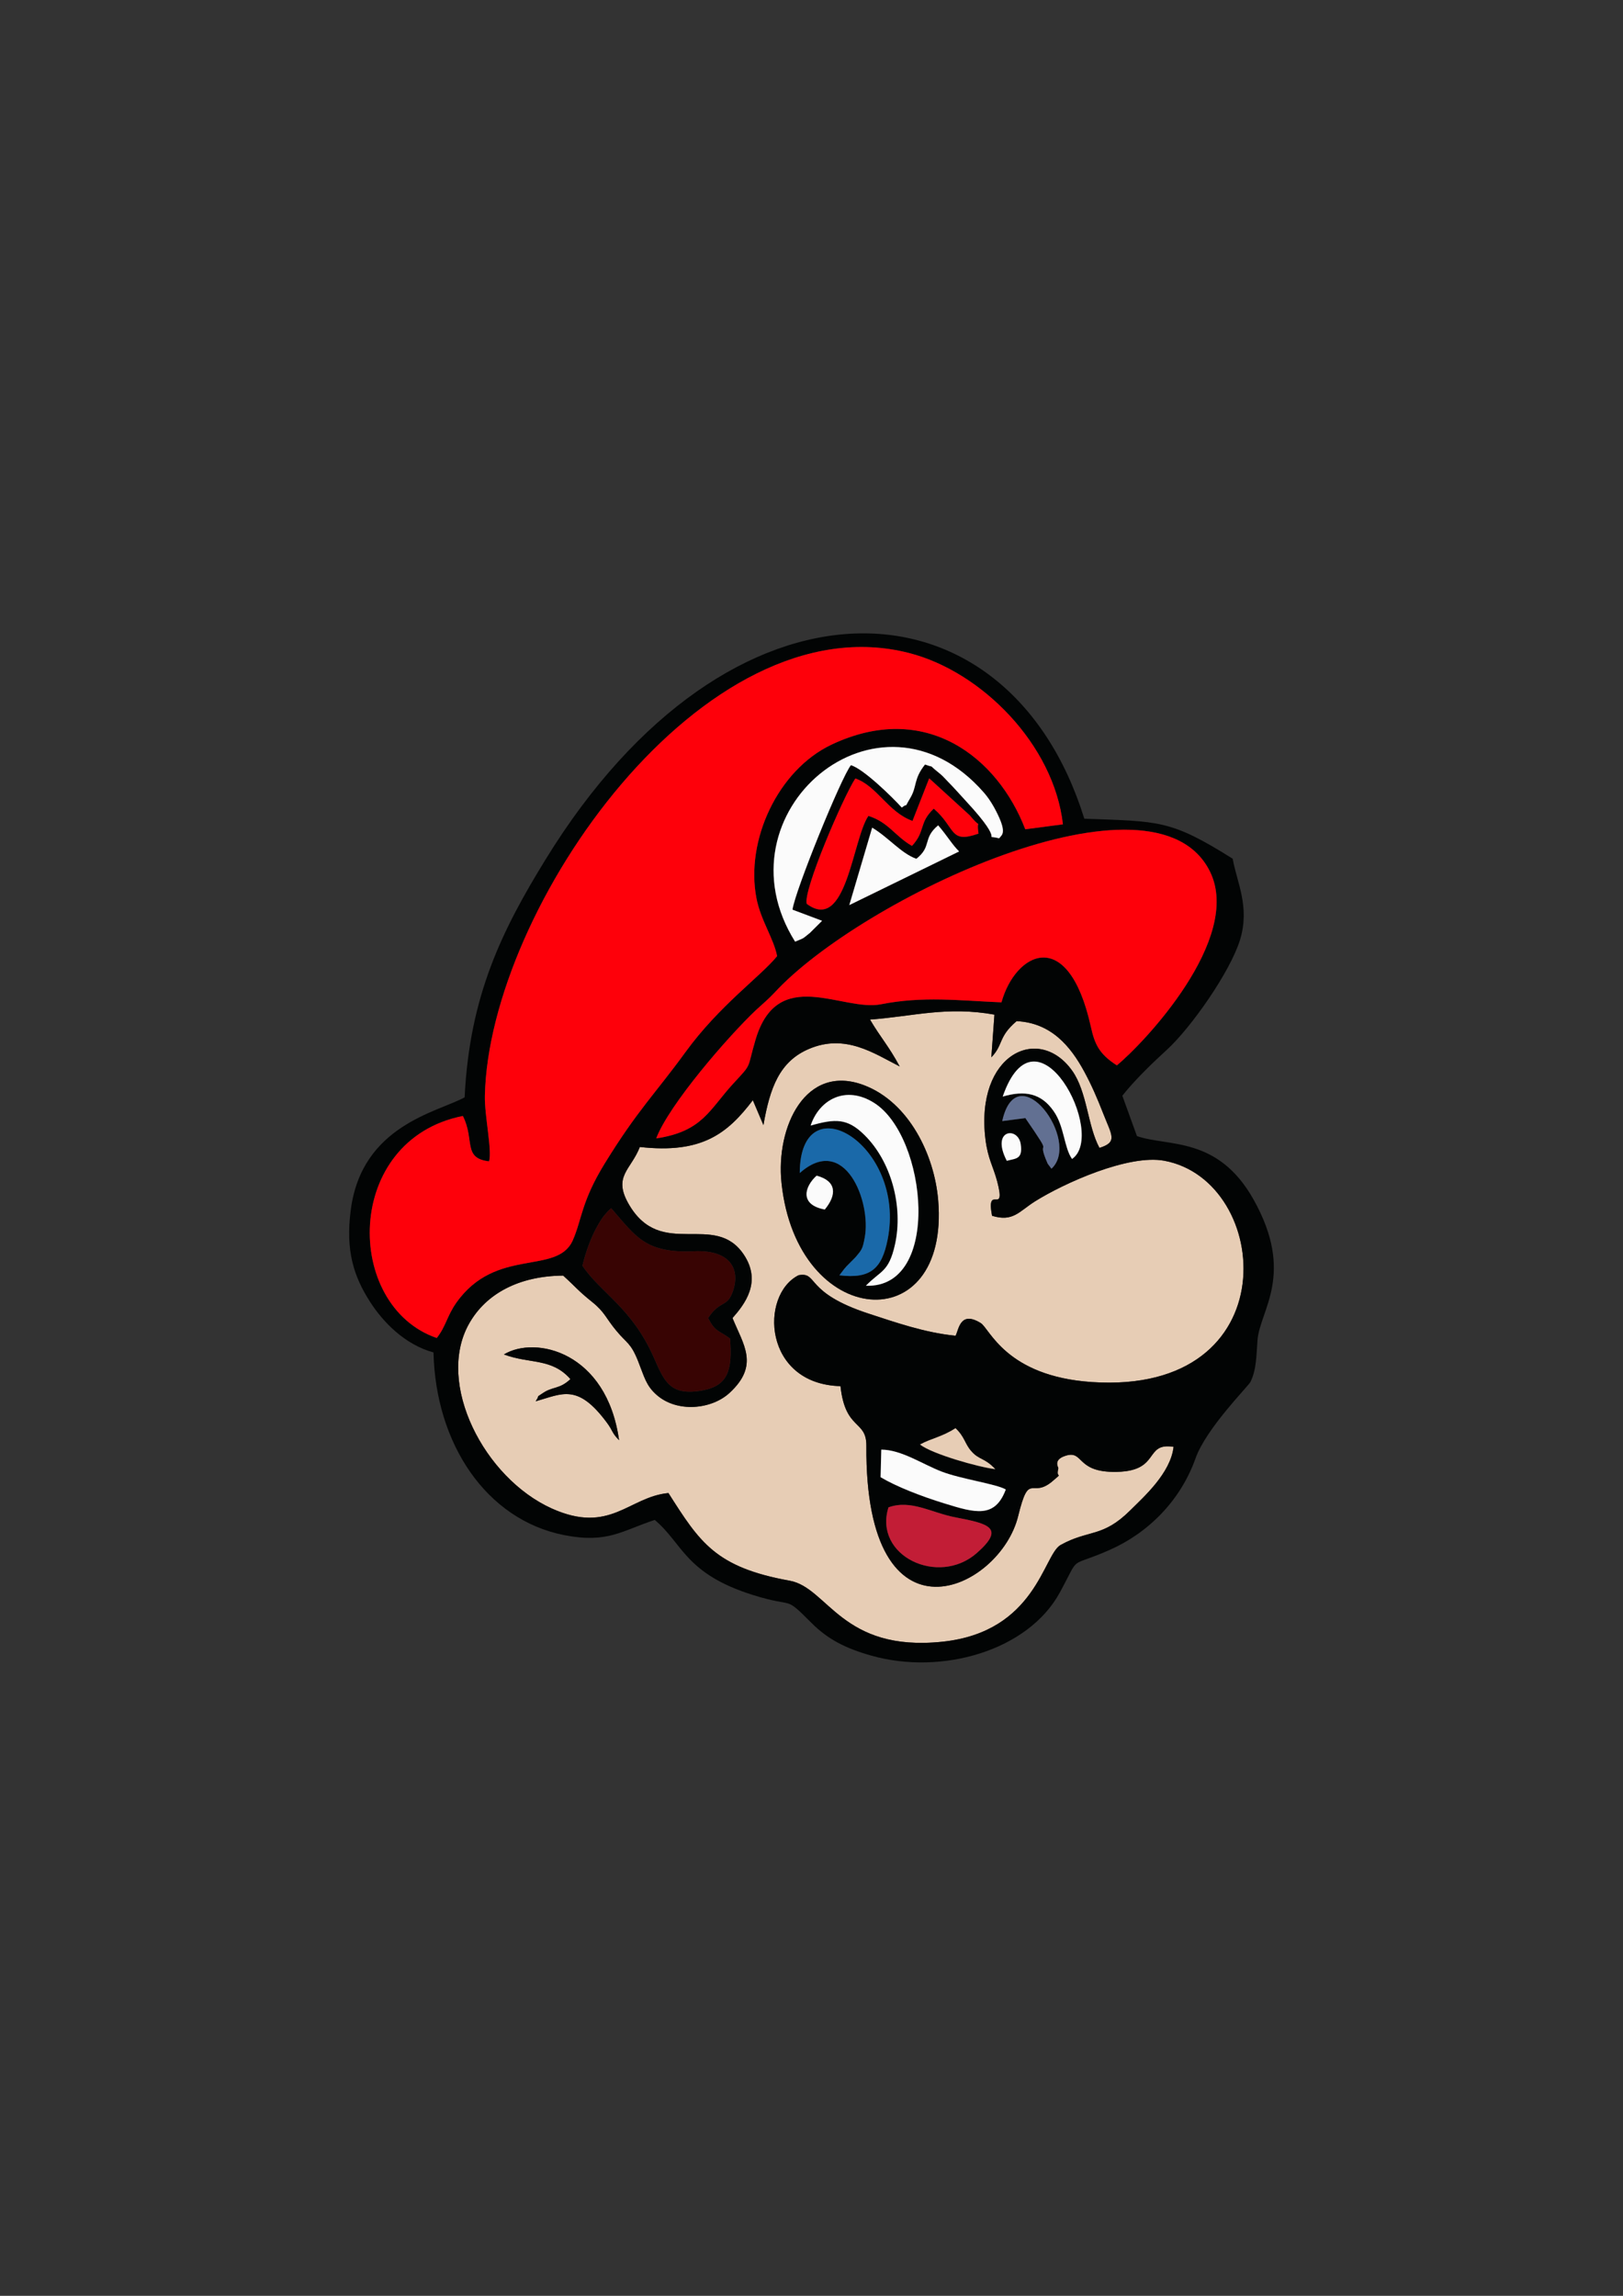 <?xml version="1.0" encoding="UTF-8"?>
<!DOCTYPE svg PUBLIC "-//W3C//DTD SVG 1.1//EN" "http://www.w3.org/Graphics/SVG/1.1/DTD/svg11.dtd">
<!-- Creator: CorelDRAW X7 -->
<svg xmlns="http://www.w3.org/2000/svg" xml:space="preserve" width="210mm" height="297mm" version="1.1" style="shape-rendering:geometricPrecision; text-rendering:geometricPrecision; image-rendering:optimizeQuality; fill-rule:evenodd; clip-rule:evenodd"
viewBox="0 0 21000 29700"
 xmlns:xlink="http://www.w3.org/1999/xlink">
 <rect x="0" y="0" width="21000" height="29700" fill="#333333" stroke="none"/>
 <defs>
  <style type="text/css">
   <![CDATA[
    .fil1 {fill:#020404}
    .fil5 {fill:#1A69A9}
    .fil3 {fill:#380403}
    .fil7 {fill:#627092}
    .fil6 {fill:#C21D36}
    .fil0 {fill:#E7CDB5}
    .fil4 {fill:#FBFBFB}
    .fil2 {fill:#FE000A}
   ]]>
  </style>
 </defs>
 <g id="Слой_x0020_1">
  <g id="_2128704855888">
   <path class="fil0" d="M8010 18631c-159,-1142 -1081,-1357 -1490,-1109 340,126 617,43 861,319 -146,137 -227,90 -363,185 -101,71 -17,-5 -87,102 344,-96 541,-237 922,277 82,111 60,128 157,226zm3175 -4590c-762,-293 -1149,539 -1073,1262 199,1899 2180,2044 2027,222 -49,-584 -376,-1261 -954,-1484zm1682 -915l-40 552c159,-164 85,-263 327,-468 445,22 696,321 877,656 94,174 168,345 246,545 108,276 188,364 -51,439 -155,-286 -158,-726 -354,-1000 -431,-603 -1256,-217 -1121,889 31,252 101,352 152,545 121,462 -147,13 -67,444 272,84 350,-57 557,-187 377,-236 1208,-611 1672,-525 1399,259 1614,3035 -939,2863 -1110,-75 -1320,-691 -1436,-763 -269,-166 -284,87 -326,164 -401,-40 -780,-174 -1124,-286 -839,-274 -649,-543 -907,-497 -507,255 -457,1409 542,1435 63,579 337,432 335,771 -20,2691 1730,1870 1964,910 146,-597 168,-209 452,-458 142,-125 29,-8 68,-160 3,-12 -77,-112 101,-165 223,-65 134,203 600,211 640,12 392,-386 790,-324 -38,340 -385,647 -561,822 -359,357 -536,245 -901,448 -222,124 -317,1123 -1527,1251 -1307,138 -1482,-699 -1978,-789 -959,-173 -1162,-494 -1569,-1134 -513,48 -753,540 -1509,200 -876,-395 -1501,-1616 -1074,-2385 219,-395 651,-624 1221,-628 186,169 181,185 377,343 161,129 176,208 309,368 140,170 187,154 284,397 81,204 102,314 238,434 265,235 711,190 944,-24 390,-359 180,-622 39,-969 159,-180 379,-466 149,-816 -379,-575 -1070,74 -1492,-658 -208,-361 29,-442 144,-739 803,90 1133,-173 1462,-605l137 322c84,-483 208,-823 588,-985 472,-202 844,58 1175,226 -145,-269 -241,-364 -384,-606 563,-42 994,-175 1610,-64z"/>
   <path class="fil1" d="M11496 19500c-197,628 646,1028 1143,591 369,-325 156,-379 -269,-460 -321,-60 -580,-236 -874,-131zm1518 -231c-121,-72 -577,-134 -831,-232 -248,-95 -517,-282 -780,-284l-9 357c207,123 529,248 829,340 394,122 650,196 791,-181zm-136 -263c-144,-153 -208,-113 -314,-236 -83,-96 -81,-180 -201,-294 -176,114 -308,129 -459,211 156,123 756,293 974,319zm-3716 -1955c160,-241 248,-128 323,-353 99,-299 -58,-531 -504,-511 -631,28 -751,-187 -1073,-557 -29,27 -37,31 -92,97 -12,15 -177,223 -280,647 238,355 640,542 925,1190 134,303 207,500 628,423 340,-62 387,-276 357,-671 -151,-110 -191,-84 -284,-265zm3865 -2034c114,-32 210,-16 180,-216 -35,-232 -392,-191 -180,216zm578 102c391,-360 -444,-1489 -637,-616l299 -39c404,588 119,203 289,590l49 65zm266 -126c459,-314 -458,-2075 -897,-807 290,-85 499,-41 658,187 140,197 134,470 239,620zm-1004 -1867c-616,-111 -1047,22 -1610,64 143,242 239,337 384,606 -331,-168 -703,-428 -1175,-226 -380,162 -504,502 -588,985l-137 -322c-329,432 -659,695 -1462,605 -115,297 -352,378 -144,739 422,732 1113,83 1492,658 230,350 10,636 -149,816 141,347 351,610 -39,969 -233,214 -679,259 -944,24 -136,-120 -157,-230 -238,-434 -97,-243 -144,-227 -284,-397 -133,-160 -148,-239 -309,-368 -196,-158 -191,-174 -377,-343 -570,4 -1002,233 -1221,628 -427,769 198,1990 1074,2385 756,340 996,-152 1509,-200 407,640 610,961 1569,1134 496,90 671,927 1978,789 1210,-128 1305,-1127 1527,-1251 365,-203 542,-91 901,-448 176,-175 523,-482 561,-822 -398,-62 -150,336 -790,324 -466,-8 -377,-276 -600,-211 -178,53 -98,153 -101,165 -39,152 74,35 -68,160 -284,249 -306,-139 -452,458 -234,960 -1984,1781 -1964,-910 2,-339 -272,-192 -335,-771 -999,-26 -1049,-1180 -542,-1435 258,-46 68,223 907,497 344,112 723,246 1124,286 42,-77 57,-330 326,-164 116,72 326,688 1436,763 2553,172 2338,-2604 939,-2863 -464,-86 -1295,289 -1672,525 -207,130 -285,271 -557,187 -80,-431 188,18 67,-444 -51,-193 -121,-293 -152,-545 -135,-1106 690,-1492 1121,-889 196,274 199,714 354,1000 239,-75 159,-163 51,-439 -78,-200 -152,-371 -246,-545 -181,-335 -432,-634 -877,-656 -242,205 -168,304 -327,468l40 -552zm1584 656c345,-282 1628,-1634 1207,-2502 -711,-1466 -4523,351 -5638,1563 -76,82 -148,140 -234,220 -361,340 -1130,1227 -1295,1664 604,-90 687,-375 1003,-716 244,-263 167,-173 282,-561 286,-967 1123,-360 1622,-458 548,-108 1007,-48 1560,-25 177,-640 861,-1010 1156,312 49,222 102,353 337,503zm-2041 -2767c-95,-95 -143,-188 -271,-338 -205,170 -77,270 -282,433 -195,-68 -359,-275 -572,-403l-296 1002 1421 -694zm251 -231c-36,-233 66,-20 -113,-236l-525 -479 -216 551c-314,-111 -462,-455 -740,-549 -155,236 -682,1459 -628,1622 515,382 590,-834 797,-1138 261,81 347,265 564,388 179,-193 85,-296 282,-482 291,252 198,457 579,323zm267 61c32,-44 101,-61 -19,-310 -58,-121 -118,-212 -179,-282 -1356,-1553 -3487,267 -2442,1929 119,-52 79,-22 192,-114l157 -156 -383 -144c31,-238 631,-1715 756,-1869 161,46 533,410 658,548 101,-78 12,42 113,-129 87,-150 37,-238 188,-428 146,54 22,-18 175,104 56,45 67,61 114,110 96,98 153,164 245,264 551,594 175,417 425,477zm825 -181c-117,-1030 -1049,-1973 -1986,-2215 -2662,-688 -5440,3295 -5493,5724 -6,263 96,709 54,851 -344,-40 -182,-276 -339,-587 -1547,307 -1543,2457 -338,2872 117,-146 133,-286 254,-457 514,-726 1303,-350 1506,-806 119,-269 109,-501 415,-997 426,-692 649,-896 1043,-1438 442,-608 975,-981 1186,-1242 -43,-226 -212,-463 -267,-747 -146,-752 279,-1660 969,-1988 1219,-578 2153,165 2509,1094l487 -64zm2197 445c52,302 226,618 95,1049 -128,416 -635,1137 -946,1422 -167,152 -418,392 -577,595l189 522c402,140 1044,-3 1506,816 547,972 84,1437 54,1823 -15,192 -12,382 -91,541 -28,56 -573,600 -711,989 -196,551 -615,967 -1116,1187 -547,241 -363,39 -639,547 -411,756 -1529,1076 -2441,818 -329,-93 -559,-209 -769,-419 -374,-373 -198,-188 -761,-365 -880,-276 -907,-666 -1271,-971 -420,136 -609,308 -1173,196 -1011,-200 -1663,-1186 -1690,-2363 -371,-101 -654,-394 -821,-655 -212,-331 -319,-662 -249,-1192 144,-1091 1117,-1259 1473,-1453 63,-1322 492,-2174 1045,-3074 2389,-3892 5978,-3735 6973,-531 970,37 1110,9 1920,518z"/>
   <path class="fil2" d="M13753 10664l-487 64c-356,-929 -1290,-1672 -2509,-1094 -690,328 -1115,1236 -969,1988 55,284 224,521 267,747 -211,261 -744,634 -1186,1242 -394,542 -617,746 -1043,1438 -306,496 -296,728 -415,997 -203,456 -992,80 -1506,806 -121,171 -137,311 -254,457 -1205,-415 -1209,-2565 338,-2872 157,311 -5,547 339,587 42,-142 -60,-588 -54,-851 53,-2429 2831,-6412 5493,-5724 937,242 1869,1185 1986,2215z"/>
   <path class="fil2" d="M14451 13782c-235,-150 -288,-281 -337,-503 -295,-1322 -979,-952 -1156,-312 -553,-23 -1012,-83 -1560,25 -499,98 -1336,-509 -1622,458 -115,388 -38,298 -282,561 -316,341 -399,626 -1003,716 165,-437 934,-1324 1295,-1664 86,-80 158,-138 234,-220 1115,-1212 4927,-3029 5638,-1563 421,868 -862,2220 -1207,2502z"/>
   <path class="fil1" d="M10672 15647c160,-194 151,-370 -106,-438 -158,143 -224,377 106,438zm189 851c405,49 550,-88 624,-463 244,-1227 -1132,-2046 -1137,-860 584,-517 928,374 841,834 -28,149 -36,156 -118,254l-118 119c-10,11 -22,25 -31,36l-61 80zm343 135c984,38 792,-1932 107,-2365 -373,-236 -713,-38 -822,293 322,-92 476,-94 693,119 349,341 508,926 398,1421 -81,362 -185,333 -376,532zm-19 -2592c578,223 905,900 954,1484 153,1822 -1828,1677 -2027,-222 -76,-723 311,-1555 1073,-1262z"/>
   <path class="fil3" d="M9162 17051c93,181 133,155 284,265 30,395 -17,609 -357,671 -421,77 -494,-120 -628,-423 -285,-648 -687,-835 -925,-1190 103,-424 268,-632 280,-647 55,-66 63,-70 92,-97 322,370 442,585 1073,557 446,-20 603,212 504,511 -75,225 -163,112 -323,353z"/>
   <path class="fil4" d="M12928 10845c-250,-60 126,117 -425,-477 -92,-100 -149,-166 -245,-264 -47,-49 -58,-65 -114,-110 -153,-122 -29,-50 -175,-104 -151,190 -101,278 -188,428 -101,171 -12,51 -113,129 -125,-138 -497,-502 -658,-548 -125,154 -725,1631 -756,1869l383 144 -157 156c-113,92 -73,62 -192,114 -1045,-1662 1086,-3482 2442,-1929 61,70 121,161 179,282 120,249 51,266 19,310z"/>
   <path class="fil2" d="M12661 10784c-381,134 -288,-71 -579,-323 -197,186 -103,289 -282,482 -217,-123 -303,-307 -564,-388 -207,304 -282,1520 -797,1138 -54,-163 473,-1386 628,-1622 278,94 426,438 740,549l216 -551 525 479c179,216 77,3 113,236z"/>
   <path class="fil4" d="M11204 16633c191,-199 295,-170 376,-532 110,-495 -49,-1080 -398,-1421 -217,-213 -371,-211 -693,-119 109,-331 449,-529 822,-293 685,433 877,2403 -107,2365z"/>
   <path class="fil5" d="M10922 16418c9,-11 21,-25 31,-36l118 -119c82,-98 90,-105 118,-254 87,-460 -257,-1351 -841,-834 5,-1186 1381,-367 1137,860 -74,375 -219,512 -624,463l61 -80z"/>
   <path class="fil6" d="M11496 19500c294,-105 553,71 874,131 425,81 638,135 269,460 -497,437 -1340,37 -1143,-591z"/>
   <path class="fil4" d="M13014 19269c-141,377 -397,303 -791,181 -300,-92 -622,-217 -829,-340l9 -357c263,2 532,189 780,284 254,98 710,160 831,232z"/>
   <path class="fil4" d="M12410 11015l-1421 694 296 -1002c213,128 377,335 572,403 205,-163 77,-263 282,-433 128,150 176,243 271,338z"/>
   <path class="fil4" d="M13871 14993c-105,-150 -99,-423 -239,-620 -159,-228 -368,-272 -658,-187 439,-1268 1356,493 897,807z"/>
   <path class="fil1" d="M8010 18631c-97,-98 -75,-115 -157,-226 -381,-514 -578,-373 -922,-277 70,-107 -14,-31 87,-102 136,-95 217,-48 363,-185 -244,-276 -521,-193 -861,-319 409,-248 1331,-33 1490,1109z"/>
   <path class="fil7" d="M13605 15119l-49 -65c-170,-387 115,-2 -289,-590l-299 39c193,-873 1028,256 637,616z"/>
   <path class="fil0" d="M12878 19006c-218,-26 -818,-196 -974,-319 151,-82 283,-97 459,-211 120,114 118,198 201,294 106,123 170,83 314,236z"/>
   <path class="fil4" d="M10672 15647c-330,-61 -264,-295 -106,-438 257,68 266,244 106,438z"/>
   <path class="fil4" d="M13027 15017c-212,-407 145,-448 180,-216 30,200 -66,184 -180,216z"/>
  </g>
 </g>
</svg>
